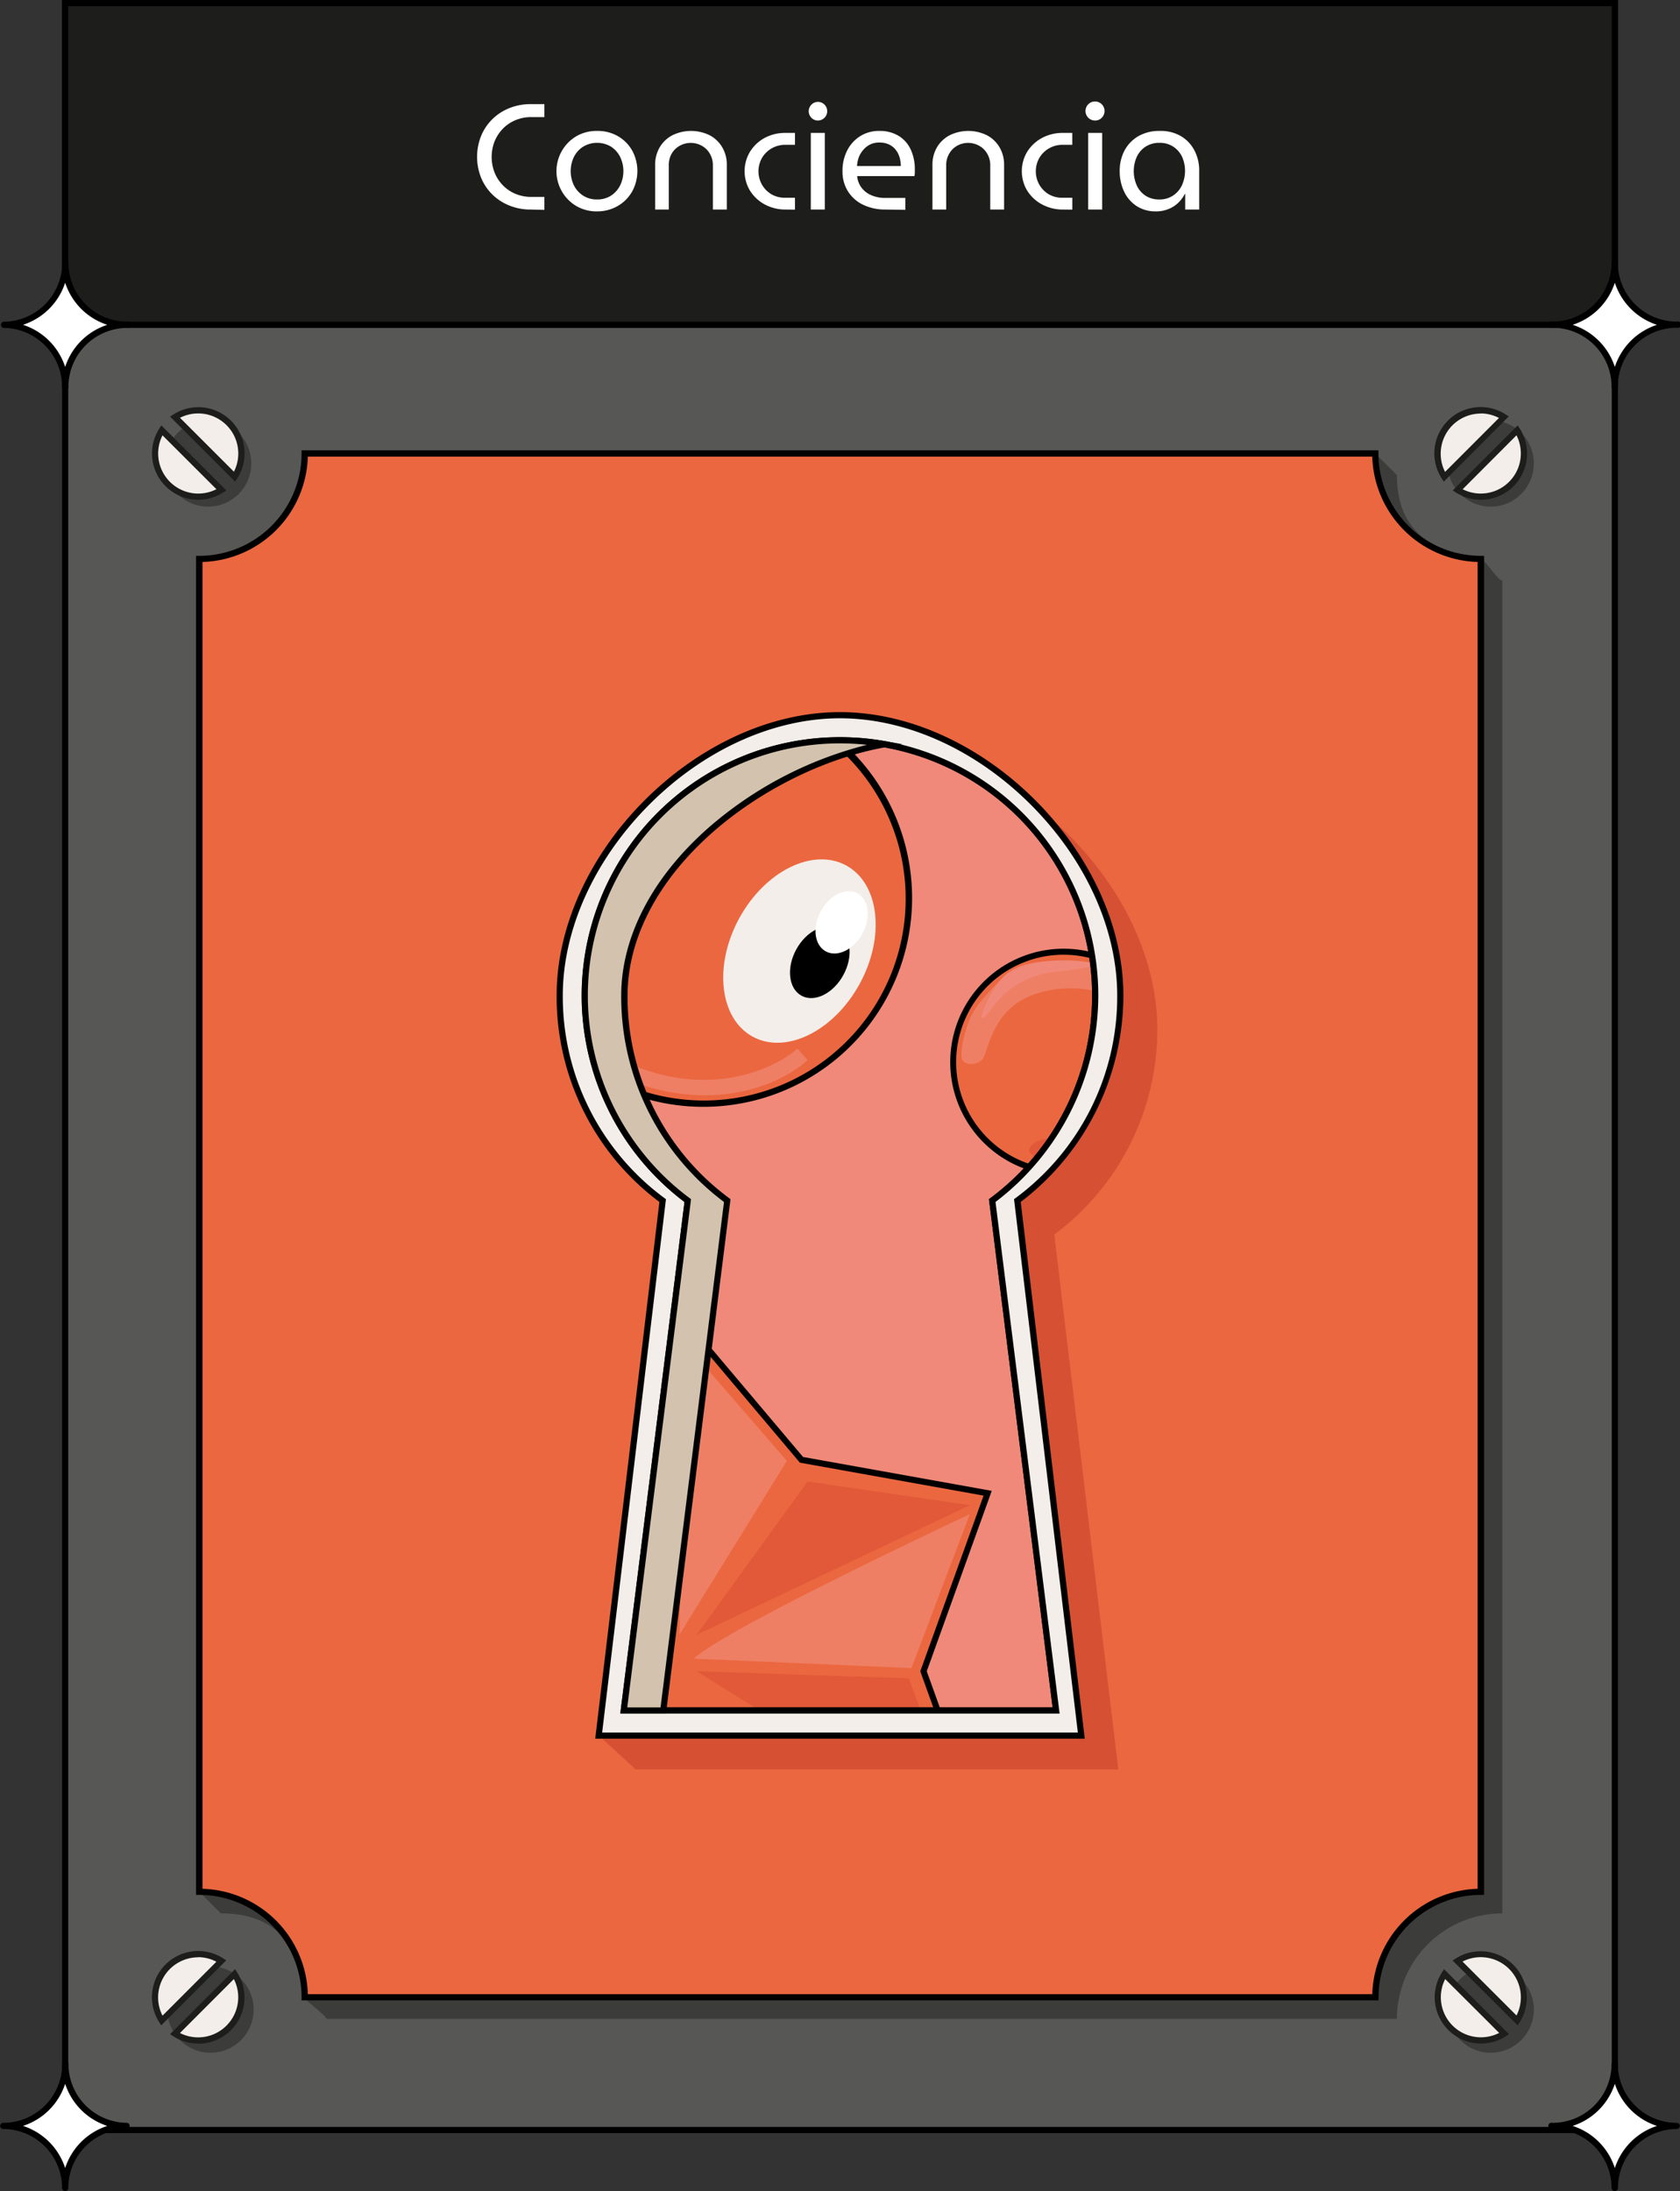 <svg viewBox="0 0 518.46 675.9" xmlns:xlink="http://www.w3.org/1999/xlink" xmlns="http://www.w3.org/2000/svg"><rect x="0" y="0" width="518.46" height="675.9" fill="#333333" stroke="none"/><defs><style>.cls-1{fill:none;}.cls-2{fill:#575756;}.cls-3{fill:#1d1d1b;}.cls-4{fill:#3c3c3b;}.cls-5{fill:#eb6740;}.cls-6{fill:#d65033;}.cls-7{fill:#f08979;}.cls-8{clip-path:url(#clip-path);}.cls-9{fill:#ee7f64;}.cls-10{fill:#e15938;}.cls-11{fill:#f3eee9;}.cls-12{fill:#fff;}.cls-13{fill:#d3c3ae;}</style><clipPath id="clip-path"><path d="M306.21,370.34,326,527.63H192.5l19.75-157.28a78.77,78.77,0,1,1,94,0Z" class="cls-1"></path></clipPath></defs><g data-name="Capa 2" id="Capa_2"><g data-name="Capa 1" id="Capa_1-2"><rect height="656.1" width="478.24" y="0.95" x="20.11" class="cls-2"></rect><path d="M499.3,658H19.16V0H499.3ZM21.06,656.1H497.4V1.9H21.06Z"></path><rect height="99.25" width="478.24" y="0.95" x="20.11" class="cls-3"></rect><path d="M499.3,101.16H19.16V0H499.3ZM21.06,99.25H497.4V1.9H21.06Z"></path><path d="M463.62,179.07V590.23a32.52,32.52,0,0,0-32.52,32.53H100.68c0-1.12-6.55-5.56-6.66-6.66-1.67-16.4-9-25.87-25.86-25.87l-6.66-6.66,6.66-404.5a32.52,32.52,0,0,0,32.52-32.52l323.76-6.65,6.66,6.65c0,16.51,9.92,23.77,25.86,25.87C458.36,172.6,462.17,179.07,463.62,179.07Z" class="cls-4"></path><path d="M457,172.42V583.57a32.53,32.53,0,0,0-32.52,32.53H94A32.53,32.53,0,0,0,61.5,583.57V172.42A32.53,32.53,0,0,0,94,139.9H424.44A32.53,32.53,0,0,0,457,172.42Z" class="cls-5"></path><path d="M425.39,617.05H93.07v-.95A31.61,31.61,0,0,0,61.5,584.52h-1V171.46h1A31.6,31.6,0,0,0,93.07,139.9v-1H425.39v1A31.6,31.6,0,0,0,457,171.46h1V584.52h-1a31.61,31.61,0,0,0-31.57,31.58ZM95,615.15H423.5A33.51,33.51,0,0,1,456,582.64V173.35a33.51,33.51,0,0,1-32.51-32.5H95a33.51,33.51,0,0,1-32.51,32.5V582.64A33.51,33.51,0,0,1,95,615.15Z"></path><path d="M325.36,380.81l19.75,165H196.18l-11.42-10.46,31.16-154.56a78.7,78.7,0,0,1-31.78-63.24c0-43.49,43-86.5,86.5-86.5s86.51,43,86.51,86.5A78.69,78.69,0,0,1,325.36,380.81Z" class="cls-6"></path><path d="M306.21,370.34,326,527.63H192.5l19.75-157.28a78.77,78.77,0,1,1,94,0Z" class="cls-7"></path><g class="cls-8"><circle r="34.08" cy="327.63" cx="328.18" class="cls-5"></circle><path d="M328.18,362.65A35,35,0,1,1,353,352.4,34.93,34.93,0,0,1,328.18,362.65Zm0-68.14a33.12,33.12,0,1,0,23.42,9.69A33,33,0,0,0,328.18,294.51Z"></path><path d="M349.7,306.14c-2.62-5.44-12.6-10.16-19.9-9.86s-15-.11-19.91,4.87-9.1,9.17-10.83,13.73-2.76,9.42-2.23,11.67,5,2.26,6.53,0,2.88-14.78,14.78-19.41,21.91-.88,25.92-.12S351.32,309.52,349.7,306.14Z" class="cls-9"></path><path d="M333.48,296.52c-10.1-1-19.09.83-23.59,4.63s-10.89,19.55-3.68,9.74,16.2-10.78,21.46-11.33S343.57,297.48,333.48,296.52Z" class="cls-7"></path><path d="M317.89,355.61c2.29,2.72,9.61,4.5,14.9,3.75s12.56-4.53,15.77-7.6,6-5.67,6.91-8.26,1.34-5.3.8-6.47-3.82-.82-4.76.52-1,8.19-9.37,11.63-15.9,2.21-18.87,2.13S316.46,353.91,317.89,355.61Z" class="cls-10"></path><path d="M332.79,359.36c7.42-.27,14.33-5.13,17.34-7.54s7-11.46,2.45-5.6-15.63,7.42-19.41,8.13S325.37,359.64,332.79,359.36Z" class="cls-6"></path><polygon points="209.67 405.71 247.33 450.31 304.79 460.62 284.98 515.54 304.79 570.45 247.33 580.76 209.67 625.37 172.01 580.76 114.56 570.45 134.36 515.54 114.56 460.62 172.01 450.31 209.67 405.71" class="cls-5"></polygon><path d="M209.67,626.84l-38.16-45.2-58.23-10.45,20.07-55.65-20.07-55.65,58.23-10.45,38.16-45.21,38.16,45.21,58.23,10.45L286,515.54l20.06,55.65-58.23,10.45Zm-93.84-57.12,56.69,10.17,37.15,44,37.15-44,56.69-10.17L284,515.54l.12-.32,19.42-53.86-56.69-10.17-37.15-44-37.15,44-56.69,10.17,19.54,54.18-.12.32Z"></path><path d="M209.67,504.27c.6-14.36,0-91.93,0-91.93l33.16,38.31Z" class="cls-9"></path><path d="M214.1,511.65c10.57-9.74,85.19-44.57,85.19-44.57l-18,47.48Z" class="cls-9"></path><polygon points="215 504.27 299.29 464.32 249.24 457.02 215 504.27" class="cls-10"></polygon><polygon points="215 515.54 280.43 517.73 299.29 568.06 215 515.54" class="cls-10"></polygon><circle r="63.23" cy="277.21" cx="217.21" class="cls-5"></circle><path d="M217.12,341.43a64.4,64.4,0,1,1,18.07-2.6A64.72,64.72,0,0,1,217.12,341.43Zm.2-126.49a62.27,62.27,0,1,0,29.83,7.66A62.32,62.32,0,0,0,217.32,214.94Z"></path><ellipse transform="translate(-129.15 368.7) rotate(-61.27)" ry="21.16" rx="30.09" cy="293.39" cx="246.72" class="cls-11"></ellipse><ellipse transform="translate(-128.9 375.99) rotate(-61.27)" ry="8.27" rx="11.77" cy="296.83" cx="252.99"></ellipse><ellipse transform="translate(-114.62 375.51) rotate(-61.27)" ry="7.31" rx="10.2" cy="284.53" cx="259.73" class="cls-12"></ellipse><path d="M186,329.38c25.48,14,50.37,8.86,63.25-2.32l-3.12-3.59c-8.79,7.63-32.94,17.39-61.42-.35l-2.51,4Q184,328.35,186,329.38Z" class="cls-9"></path></g><path d="M327,528.58H191.43l.13-1.07,19.68-156.73a79.72,79.72,0,1,1,127.7-63.66,80.13,80.13,0,0,1-31.72,63.65Zm-133.46-1.9h131.3L305.2,369.91l.44-.33a77.81,77.81,0,1,0-92.82,0l.44.34-.07.55Z"></path><path d="M345.73,307.12c0-43.49-43-86.5-86.5-86.5s-86.5,43-86.5,86.5a78.65,78.65,0,0,0,31.78,63.23l-19.75,165H333.7L314,370.34A78.63,78.63,0,0,0,345.73,307.12ZM326,527.64H192.5l19.75-157.29a78.77,78.77,0,1,1,94,0Z" class="cls-11"></path><path d="M334.77,536.33H183.69L203.5,370.78a79.07,79.07,0,0,1-31.72-63.66c0-44.13,43.31-87.45,87.45-87.45s87.45,43.32,87.45,87.45A80.1,80.1,0,0,1,315,370.77Zm-148.94-1.9h146.8L312.94,369.91l.45-.33a77.19,77.19,0,0,0,31.39-62.46c0-20.48-9.72-41.94-26.66-58.89s-38.41-26.66-58.89-26.66-42,9.72-58.89,26.66-26.66,38.41-26.66,58.89a77.22,77.22,0,0,0,31.39,62.47l.45.33-.07.54ZM327,528.59H191.43l.13-1.07,19.68-156.74a79.72,79.72,0,1,1,127.7-63.66,80.13,80.13,0,0,1-31.72,63.65Zm-133.45-1.91h131.3L305.2,369.91l.44-.33a77.8,77.8,0,1,0-92.82,0l.44.33-.07.55Z"></path><path d="M224.44,370.35,204.69,527.63H192.5l19.75-157.28a78.78,78.78,0,0,1,60.82-140.77c-36.9,6.53-80.41,38.76-80.41,77.54A78.66,78.66,0,0,0,224.44,370.35Z" class="cls-13"></path><path d="M205.53,528.58h-14.1l.13-1.07,19.68-156.73a79.73,79.73,0,0,1,62-142.14l5.28.94-5.28.93c-18.55,3.29-38.58,13.18-53.57,26.46-16.8,14.88-26,32.69-26,50.15A77.17,77.17,0,0,0,225,369.58l.44.34-.07.55Zm-11.95-1.9h10.27l19.58-155.9a79.08,79.08,0,0,1-31.72-63.66c0-18,9.48-36.33,26.69-51.57a118.33,118.33,0,0,1,49.16-25.79,77.81,77.81,0,0,0-54.74,139.82l.44.34-.07.55Z"></path><circle r="13.32" cy="619.9" cx="64.96" class="cls-4"></circle><circle r="13.32" cy="619.9" cx="460.04" class="cls-4"></circle><circle r="13.32" cy="142.97" cx="460.04" class="cls-4"></circle><circle r="13.32" cy="142.97" cx="64.23" class="cls-4"></circle><path d="M49.93,132.74l18.39,18.38A13.33,13.33,0,0,1,47.83,139.9,13.13,13.13,0,0,1,49.93,132.74Z" class="cls-11"></path><path d="M61.15,154.16a14.27,14.27,0,0,1-12-21.94l.64-1,20.07,20.06-1,.63A14.24,14.24,0,0,1,61.15,154.16Zm-11-19.87a12.37,12.37,0,0,0,16.64,16.62Z" class="cls-3"></path><path d="M74.47,139.9a13.24,13.24,0,0,1-2.09,7.16L54,128.67A13.32,13.32,0,0,1,74.47,139.9Z" class="cls-11"></path><path d="M72.55,148.57,52.48,128.51l1-.64a14.28,14.28,0,0,1,22,12,14.17,14.17,0,0,1-2.25,7.67Zm-17-19.69,16.64,16.63a12.37,12.37,0,0,0-16.64-16.63Z" class="cls-3"></path><path d="M464.12,128.67l-18.38,18.39a13.31,13.31,0,0,1,18.38-18.39Z" class="cls-11"></path><path d="M445.57,148.57l-.64-1a14.27,14.27,0,0,1,12-22,14.19,14.19,0,0,1,7.68,2.24l1,.64Zm11.39-21a12.38,12.38,0,0,0-11,18l16.63-16.64A12.33,12.33,0,0,0,457,127.53Z" class="cls-3"></path><path d="M457,153.22a13.24,13.24,0,0,1-7.16-2.09l18.38-18.4A13.31,13.31,0,0,1,457,153.22Z" class="cls-11"></path><path d="M457,154.17a14.3,14.3,0,0,1-7.68-2.24l-1-.64,20.06-20.07.64,1a14.27,14.27,0,0,1-12,21.95Zm-5.61-3.25A12.37,12.37,0,0,0,468,134.28Z" class="cls-3"></path><path d="M445.73,608.94l18.4,18.39a13.32,13.32,0,0,1-18.4-18.39Z" class="cls-11"></path><path d="M457,630.37a14.27,14.27,0,0,1-12-21.94l.64-1,20.07,20.06-1,.64A14.24,14.24,0,0,1,457,630.37Zm-11-19.88a12.25,12.25,0,0,0-1.35,5.61,12.37,12.37,0,0,0,18,11Z" class="cls-3"></path><path d="M470.28,616.1a13.27,13.27,0,0,1-2.09,7.17l-18.4-18.39a13.33,13.33,0,0,1,20.49,11.22Z" class="cls-11"></path><path d="M468.35,624.77l-20.07-20,1-.64A14.27,14.27,0,0,1,469,623.78Zm-17-19.68L468,621.72a12.26,12.26,0,0,0,1.35-5.62A12.38,12.38,0,0,0,457,603.74,12.25,12.25,0,0,0,451.35,605.09Z" class="cls-3"></path><path d="M68.32,604.87l-18.39,18.4a13.32,13.32,0,0,1,18.39-18.4Z" class="cls-11"></path><path d="M49.76,624.78l-.63-1a14.27,14.27,0,0,1,19.7-19.71l1,.64Zm11.39-21a12.37,12.37,0,0,0-11,18l16.63-16.64A12.38,12.38,0,0,0,61.15,603.73Z" class="cls-3"></path><path d="M61.15,629.42A13.26,13.26,0,0,1,54,627.33l18.39-18.39a13.32,13.32,0,0,1-11.23,20.48Z" class="cls-11"></path><path d="M61.15,630.38a14.17,14.17,0,0,1-7.67-2.25l-1-.63,20.06-20.07.64,1a14.27,14.27,0,0,1-12,22Zm-5.61-3.25a12.37,12.37,0,0,0,16.63-16.64Z" class="cls-3"></path><path d="M163.86,64.64a17.28,17.28,0,0,1-6.78-1.28,16,16,0,0,1-5.28-3.5,15.61,15.61,0,0,1-3.39-5.18,17.38,17.38,0,0,1,0-12.59,15.41,15.41,0,0,1,3.39-5.18,15.85,15.85,0,0,1,5.28-3.51,17.46,17.46,0,0,1,6.78-1.28H168v4h-4a12.55,12.55,0,0,0-4.88.93,11.77,11.77,0,0,0-3.88,2.6,12.28,12.28,0,0,0-2.58,3.9,13.22,13.22,0,0,0,0,9.74,12,12,0,0,0,2.58,3.92,11.61,11.61,0,0,0,3.88,2.6,12.55,12.55,0,0,0,4.88.93h4v4Z" class="cls-12"></path><path d="M184.25,65.2a12.36,12.36,0,0,1-6.41-1.65,12.52,12.52,0,0,1,0-21.51,12.36,12.36,0,0,1,6.41-1.65A12.5,12.5,0,0,1,190.69,42a12,12,0,0,1,4.41,4.44,13.22,13.22,0,0,1,0,12.61,12,12,0,0,1-4.41,4.46A12.5,12.5,0,0,1,184.25,65.2Zm0-3.67a7.81,7.81,0,0,0,4.28-1.16,8.1,8.1,0,0,0,2.83-3.14,10.15,10.15,0,0,0,0-8.87,8.1,8.1,0,0,0-2.83-3.14,8.42,8.42,0,0,0-8.53,0,8.1,8.1,0,0,0-2.86,3.14,10.15,10.15,0,0,0,0,8.87A8.1,8.1,0,0,0,180,60.37,7.8,7.8,0,0,0,184.25,61.53Z" class="cls-12"></path><path d="M202.18,64.64V50.94a10.61,10.61,0,0,1,1.42-5.53,9.87,9.87,0,0,1,3.93-3.7,13.07,13.07,0,0,1,11.45,0,9.86,9.86,0,0,1,3.9,3.7,10.51,10.51,0,0,1,1.42,5.53v13.7H220V51a6.9,6.9,0,0,0-1-3.69,6.4,6.4,0,0,0-2.51-2.39,7,7,0,0,0-6.64,0,6.47,6.47,0,0,0-2.51,2.39,7,7,0,0,0-.95,3.69V64.64Z" class="cls-12"></path><path d="M242.56,64.64A13.46,13.46,0,0,1,236,63.06a12.17,12.17,0,0,1-4.55-4.25,11.67,11.67,0,0,1,0-12A12.17,12.17,0,0,1,236,42.53,13.35,13.35,0,0,1,242.56,41h2.78v3.67h-2.92a8.34,8.34,0,0,0-4.26,1.09,8.16,8.16,0,0,0-3,2.95,8.39,8.39,0,0,0,0,8.27,8.16,8.16,0,0,0,3,3A8.34,8.34,0,0,0,242.42,61h2.92v3.67Z" class="cls-12"></path><path d="M252.4,37.18a2.77,2.77,0,0,1-2-.85,2.89,2.89,0,0,1,2-4.91,2.88,2.88,0,0,1,0,5.76Zm-2.18,27.46V41h4.32V64.64Z" class="cls-12"></path><path d="M273.31,64.64a15.75,15.75,0,0,1-6.92-1.46A11.28,11.28,0,0,1,261.67,59,11.4,11.4,0,0,1,260,52.79a13.72,13.72,0,0,1,1.43-6.34,11.21,11.21,0,0,1,4-4.43,10.79,10.79,0,0,1,5.95-1.63A11.08,11.08,0,0,1,277.47,42a9.71,9.71,0,0,1,3.64,4.25,14.25,14.25,0,0,1,1.21,6c0,.34,0,.7,0,1.07a6.1,6.1,0,0,1-.12,1H264.53a6.89,6.89,0,0,0,1.44,3.7,7.47,7.47,0,0,0,3.09,2.27,10.74,10.74,0,0,0,4.16.77h6.17v3.67Zm-8.83-13.43H278a9.9,9.9,0,0,0-.19-1.88,7.58,7.58,0,0,0-.65-1.95,6.45,6.45,0,0,0-1.23-1.72,5.67,5.67,0,0,0-1.9-1.23,7,7,0,0,0-2.67-.46,6.31,6.31,0,0,0-2.86.62,6.65,6.65,0,0,0-2.11,1.68A7.49,7.49,0,0,0,265,48.61,9.77,9.77,0,0,0,264.48,51.21Z" class="cls-12"></path><path d="M287.76,64.64V50.94a10.6,10.6,0,0,1,1.41-5.53,9.94,9.94,0,0,1,3.93-3.7,13.07,13.07,0,0,1,11.45,0,9.86,9.86,0,0,1,3.9,3.7,10.51,10.51,0,0,1,1.42,5.53v13.7H305.6V51a6.9,6.9,0,0,0-1-3.69,6.4,6.4,0,0,0-2.51-2.39,7,7,0,0,0-6.64,0A6.47,6.47,0,0,0,293,47.29,7,7,0,0,0,292,51V64.64Z" class="cls-12"></path><path d="M328.13,64.64a13.42,13.42,0,0,1-6.55-1.58A12.2,12.2,0,0,1,317,58.81a11.67,11.67,0,0,1,0-12,12.2,12.2,0,0,1,4.56-4.25A13.31,13.31,0,0,1,328.13,41h2.78v3.67H328a8.28,8.28,0,0,0-4.25,1.09,8.11,8.11,0,0,0-3,2.95,8.39,8.39,0,0,0,0,8.27,8.11,8.11,0,0,0,3,3A8.28,8.28,0,0,0,328,61h2.92v3.67Z" class="cls-12"></path><path d="M338,37.18a2.94,2.94,0,1,1,2-.85A2.75,2.75,0,0,1,338,37.18Zm-2.18,27.46V41h4.32V64.64Z" class="cls-12"></path><path d="M356.7,65.2a10.56,10.56,0,0,1-5.95-1.65,10.81,10.81,0,0,1-3.86-4.48,14.55,14.55,0,0,1-1.34-6.28A13.24,13.24,0,0,1,347,46.5,11.19,11.19,0,0,1,351.31,42,12.91,12.91,0,0,1,358,40.39,12.17,12.17,0,0,1,364.45,42a11,11,0,0,1,4.16,4.41,13.14,13.14,0,0,1,1.47,6.23v12h-4.32V59.81h-.1a10.87,10.87,0,0,1-1.88,2.58,9.35,9.35,0,0,1-2.95,2A10,10,0,0,1,356.7,65.2Zm1.11-3.67a7.47,7.47,0,0,0,4.11-1.14,7.74,7.74,0,0,0,2.79-3.16,10.74,10.74,0,0,0,.05-8.94A7.55,7.55,0,0,0,362,45.2a7.48,7.48,0,0,0-4.14-1.14,7.73,7.73,0,0,0-4.29,1.16,7.53,7.53,0,0,0-2.74,3.14,10.88,10.88,0,0,0,0,8.87,7.51,7.51,0,0,0,2.7,3.14A7.61,7.61,0,0,0,357.81,61.53Z" class="cls-12"></path><path d="M39.27,100.2a19.16,19.16,0,0,0-19.16,19.16A19.16,19.16,0,0,0,1,100.2,19.15,19.15,0,0,0,20.11,81.05,19.16,19.16,0,0,0,39.27,100.2Z" class="cls-12"></path><path d="M20.11,120.31a1,1,0,0,1-.95-1A18.23,18.23,0,0,0,1,101.15a1,1,0,0,1,0-1.9,18.23,18.23,0,0,0,18.21-18.2.95.95,0,1,1,1.9,0,18.23,18.23,0,0,0,18.21,18.2.95.95,0,0,1,0,1.9,18.23,18.23,0,0,0-18.21,18.21A.94.94,0,0,1,20.11,120.31Zm-13-20.11a20.2,20.2,0,0,1,13,13,20.22,20.22,0,0,1,13-13,20.2,20.2,0,0,1-13-13A20.18,20.18,0,0,1,7.07,100.2Z"></path><path d="M517.51,100.2a19.16,19.16,0,0,0-19.16,19.16,19.16,19.16,0,0,0-19.16-19.16,19.15,19.15,0,0,0,19.16-19.15A19.16,19.16,0,0,0,517.51,100.2Z" class="cls-12"></path><path d="M498.35,120.31a1,1,0,0,1-1-1,18.23,18.23,0,0,0-18.21-18.21,1,1,0,1,1,0-1.9,18.23,18.23,0,0,0,18.21-18.2,1,1,0,0,1,1.91,0,18.22,18.22,0,0,0,18.2,18.2,1,1,0,1,1,0,1.9,18.22,18.22,0,0,0-18.2,18.21A1,1,0,0,1,498.35,120.31Zm-13-20.11a20.2,20.2,0,0,1,13,13,20.24,20.24,0,0,1,13-13,20.22,20.22,0,0,1-13-13A20.18,20.18,0,0,1,485.31,100.2Z"></path><path d="M39.27,655.79A19.16,19.16,0,0,0,20.11,675,19.16,19.16,0,0,0,1,655.79a19.15,19.15,0,0,0,19.16-19.15A19.16,19.16,0,0,0,39.27,655.79Z" class="cls-12"></path><path d="M20.11,675.9a1,1,0,0,1-.95-.95A18.23,18.23,0,0,0,1,656.74a.95.95,0,1,1,0-1.9,18.23,18.23,0,0,0,18.21-18.2.95.95,0,0,1,1.9,0,18.23,18.23,0,0,0,18.21,18.2,1,1,0,0,1,0,1.9A18.23,18.23,0,0,0,21.06,675,.94.94,0,0,1,20.11,675.9Zm-13-20.11a20.18,20.18,0,0,1,13,13,20.2,20.2,0,0,1,13-13,20.2,20.2,0,0,1-13-13A20.18,20.18,0,0,1,7.07,655.79Z"></path><path d="M517.51,655.79A19.16,19.16,0,0,0,498.35,675a19.16,19.16,0,0,0-19.16-19.16,19.15,19.15,0,0,0,19.16-19.15A19.16,19.16,0,0,0,517.51,655.79Z" class="cls-12"></path><path d="M498.35,675.9a1,1,0,0,1-1-.95,18.23,18.23,0,0,0-18.21-18.21,1,1,0,1,1,0-1.9,18.23,18.23,0,0,0,18.21-18.2,1,1,0,0,1,1.91,0,18.22,18.22,0,0,0,18.2,18.2.95.95,0,0,1,0,1.9A18.22,18.22,0,0,0,499.31,675,1,1,0,0,1,498.35,675.9Zm-13-20.11a20.18,20.18,0,0,1,13,13,20.22,20.22,0,0,1,13-13,20.22,20.22,0,0,1-13-13A20.18,20.18,0,0,1,485.31,655.79Z"></path></g></g></svg>